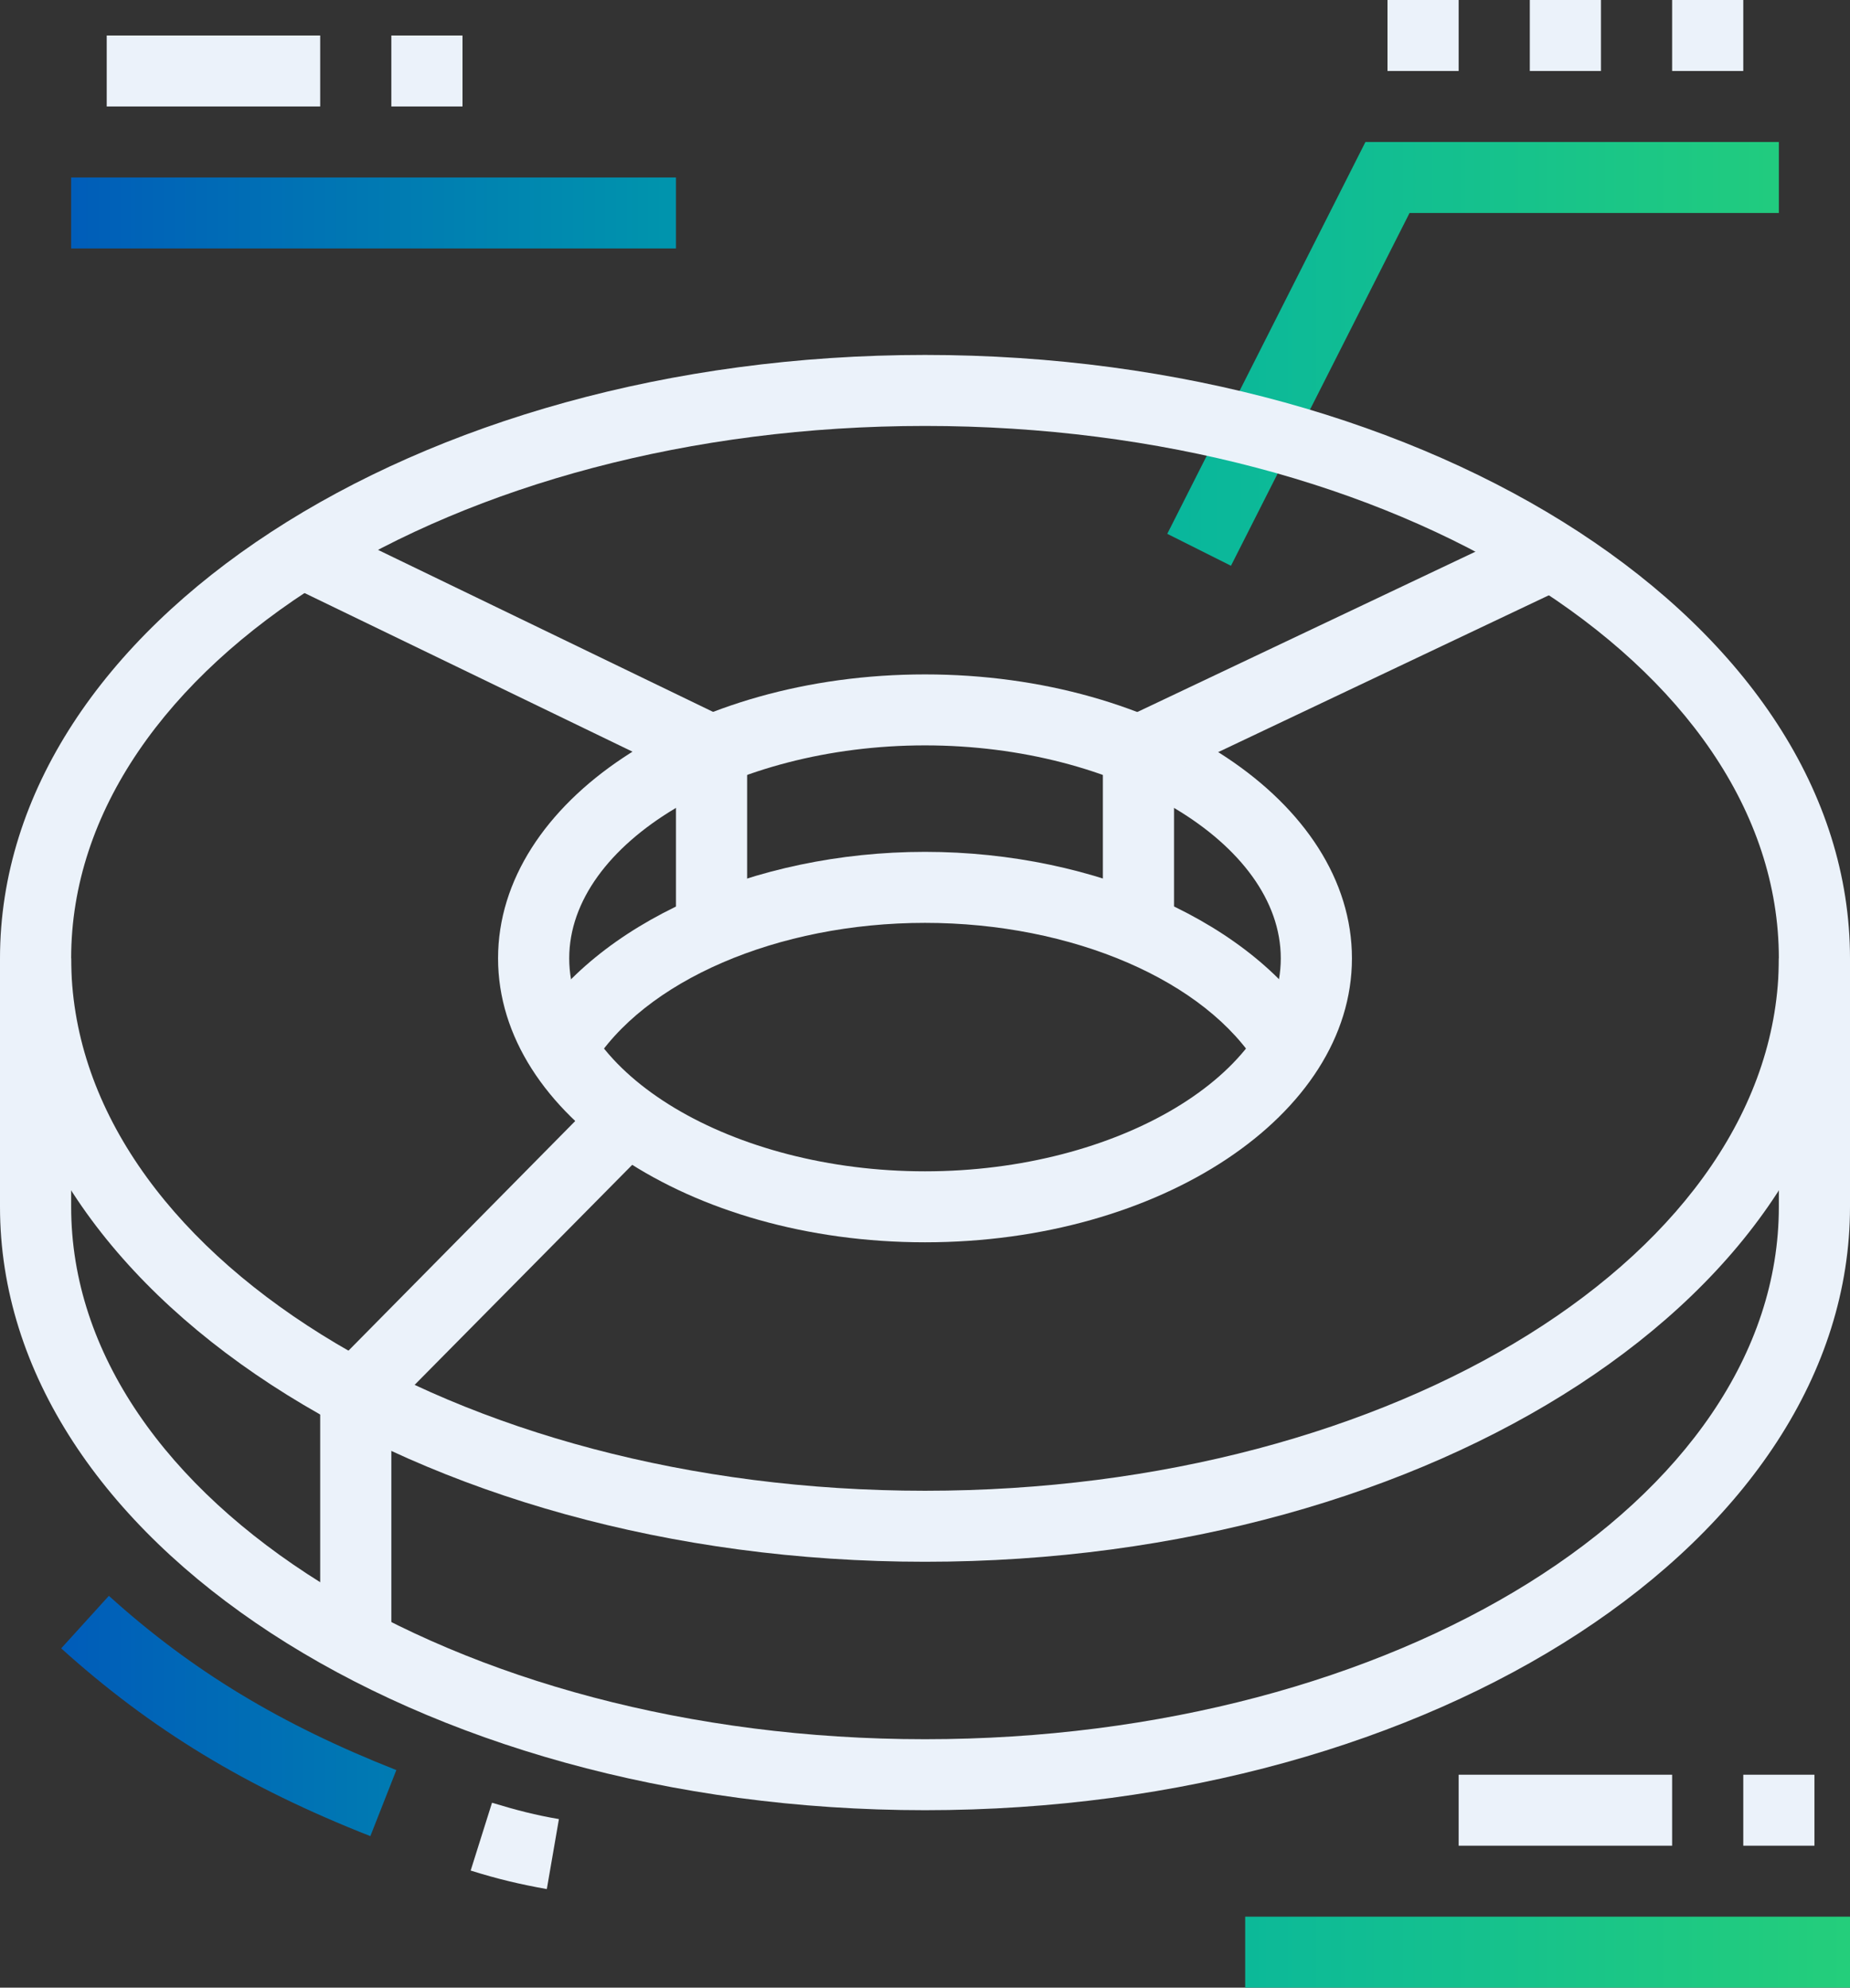 <svg width="67" height="72" viewBox="0 0 67 72" fill="none" xmlns="http://www.w3.org/2000/svg">
<rect x="0" y="0" width="67" height="72" fill="#333333" stroke="none"/>
<g clip-path="url(#clip0_748_20)">
<path d="M13.413 66.51C8.929 64.749 5.476 62.653 2.216 59.709L3.943 57.806C6.958 60.531 10.179 62.473 14.354 64.118L13.413 66.51Z" fill="url(#paint0_linear_748_20)"/>
<path d="M67 69.428H45.096V72H67V69.428Z" fill="url(#paint1_linear_748_20)"/>
<path d="M24.481 6.429H2.577V9H24.481V6.429Z" fill="url(#paint2_linear_748_20)"/>
<path d="M44.581 20.494L42.274 19.337L49.451 5.143H64.423V7.714H51.049L44.581 20.494Z" fill="url(#paint3_linear_748_20)"/>
<path d="M19.791 68.426C18.85 68.258 18.026 68.066 17.046 67.757L17.819 65.301C18.709 65.571 19.404 65.751 20.242 65.893L19.804 68.426H19.791Z" fill="#EBF2FA"/>
<path d="M45.586 38.649C43.692 35.524 38.834 33.429 33.5 33.429C28.166 33.429 23.308 35.524 21.414 38.649L19.211 37.324C21.556 33.454 27.29 30.857 33.5 30.857C39.71 30.857 45.457 33.454 47.789 37.324L45.586 38.649Z" fill="#EBF2FA"/>
<path d="M33.5 45C24.97 45 18.038 40.384 18.038 34.714C18.038 29.044 24.97 24.429 33.5 24.429C42.03 24.429 48.962 29.044 48.962 34.714C48.962 40.384 42.03 45 33.5 45ZM33.5 27C26.517 27 20.615 30.536 20.615 34.714C20.615 38.893 26.517 42.429 33.5 42.429C40.483 42.429 46.385 38.893 46.385 34.714C46.385 30.536 40.483 27 33.5 27Z" fill="#EBF2FA"/>
<path d="M33.5 56.572C15.024 56.572 0 46.761 0 34.714C0 22.667 15.024 12.857 33.5 12.857C51.977 12.857 67 22.667 67 34.714C67 46.761 51.977 56.572 33.5 56.572ZM33.5 15.429C16.454 15.429 2.577 24.081 2.577 34.714C2.577 45.347 16.454 54 33.5 54C50.546 54 64.423 45.347 64.423 34.714C64.423 24.081 50.546 15.429 33.5 15.429Z" fill="#EBF2FA"/>
<path d="M65.712 64.286H63.135V66.857H65.712V64.286Z" fill="#EBF2FA"/>
<path d="M60.558 64.286H52.827V66.857H60.558V64.286Z" fill="#EBF2FA"/>
<path d="M16.75 1.286H14.173V3.857H16.75V1.286Z" fill="#EBF2FA"/>
<path d="M11.596 1.286H3.865V3.857H11.596V1.286Z" fill="#EBF2FA"/>
<path d="M52.827 0H50.25V2.571H52.827V0Z" fill="#EBF2FA"/>
<path d="M57.981 0H55.404V2.571H57.981V0Z" fill="#EBF2FA"/>
<path d="M63.135 0H60.558V2.571H63.135V0Z" fill="#EBF2FA"/>
<path d="M14.173 59.49H11.596V49.963L21.801 39.626L23.643 41.439L14.173 51.017V59.49Z" fill="#EBF2FA"/>
<path d="M27.058 33.647H24.481V27.99L10.424 21.189L11.557 18.887L27.058 26.383V33.647Z" fill="#EBF2FA"/>
<path d="M42.519 33.647H39.942V26.383L55.584 18.964L56.692 21.279L42.519 28.003V33.647Z" fill="#EBF2FA"/>
<path d="M33.5 65.571C15.024 65.571 0 55.761 0 43.714V34.714H2.577V43.714C2.577 54.347 16.454 63 33.5 63C50.546 63 64.423 54.347 64.423 43.714V34.714H67V43.714C67 55.761 51.977 65.571 33.5 65.571Z" fill="#EBF2FA"/>
</g>
<defs>
<linearGradient id="paint0_linear_748_20" x1="2.216" y1="38.571" x2="67" y2="38.571" gradientUnits="userSpaceOnUse">
<stop stop-color="#005CB9"/>
<stop offset="0.5" stop-color="#00AFA7"/>
<stop offset="1" stop-color="#24CE7B"/>
</linearGradient>
<linearGradient id="paint1_linear_748_20" x1="2.216" y1="38.571" x2="67" y2="38.571" gradientUnits="userSpaceOnUse">
<stop stop-color="#005CB9"/>
<stop offset="0.5" stop-color="#00AFA7"/>
<stop offset="1" stop-color="#24CE7B"/>
</linearGradient>
<linearGradient id="paint2_linear_748_20" x1="2.216" y1="38.571" x2="67" y2="38.571" gradientUnits="userSpaceOnUse">
<stop stop-color="#005CB9"/>
<stop offset="0.5" stop-color="#00AFA7"/>
<stop offset="1" stop-color="#24CE7B"/>
</linearGradient>
<linearGradient id="paint3_linear_748_20" x1="2.216" y1="38.571" x2="67" y2="38.571" gradientUnits="userSpaceOnUse">
<stop stop-color="#005CB9"/>
<stop offset="0.5" stop-color="#00AFA7"/>
<stop offset="1" stop-color="#24CE7B"/>
</linearGradient>
<clipPath id="clip0_748_20">
<rect width="67" height="72" fill="white"/>
</clipPath>
</defs>
</svg>
